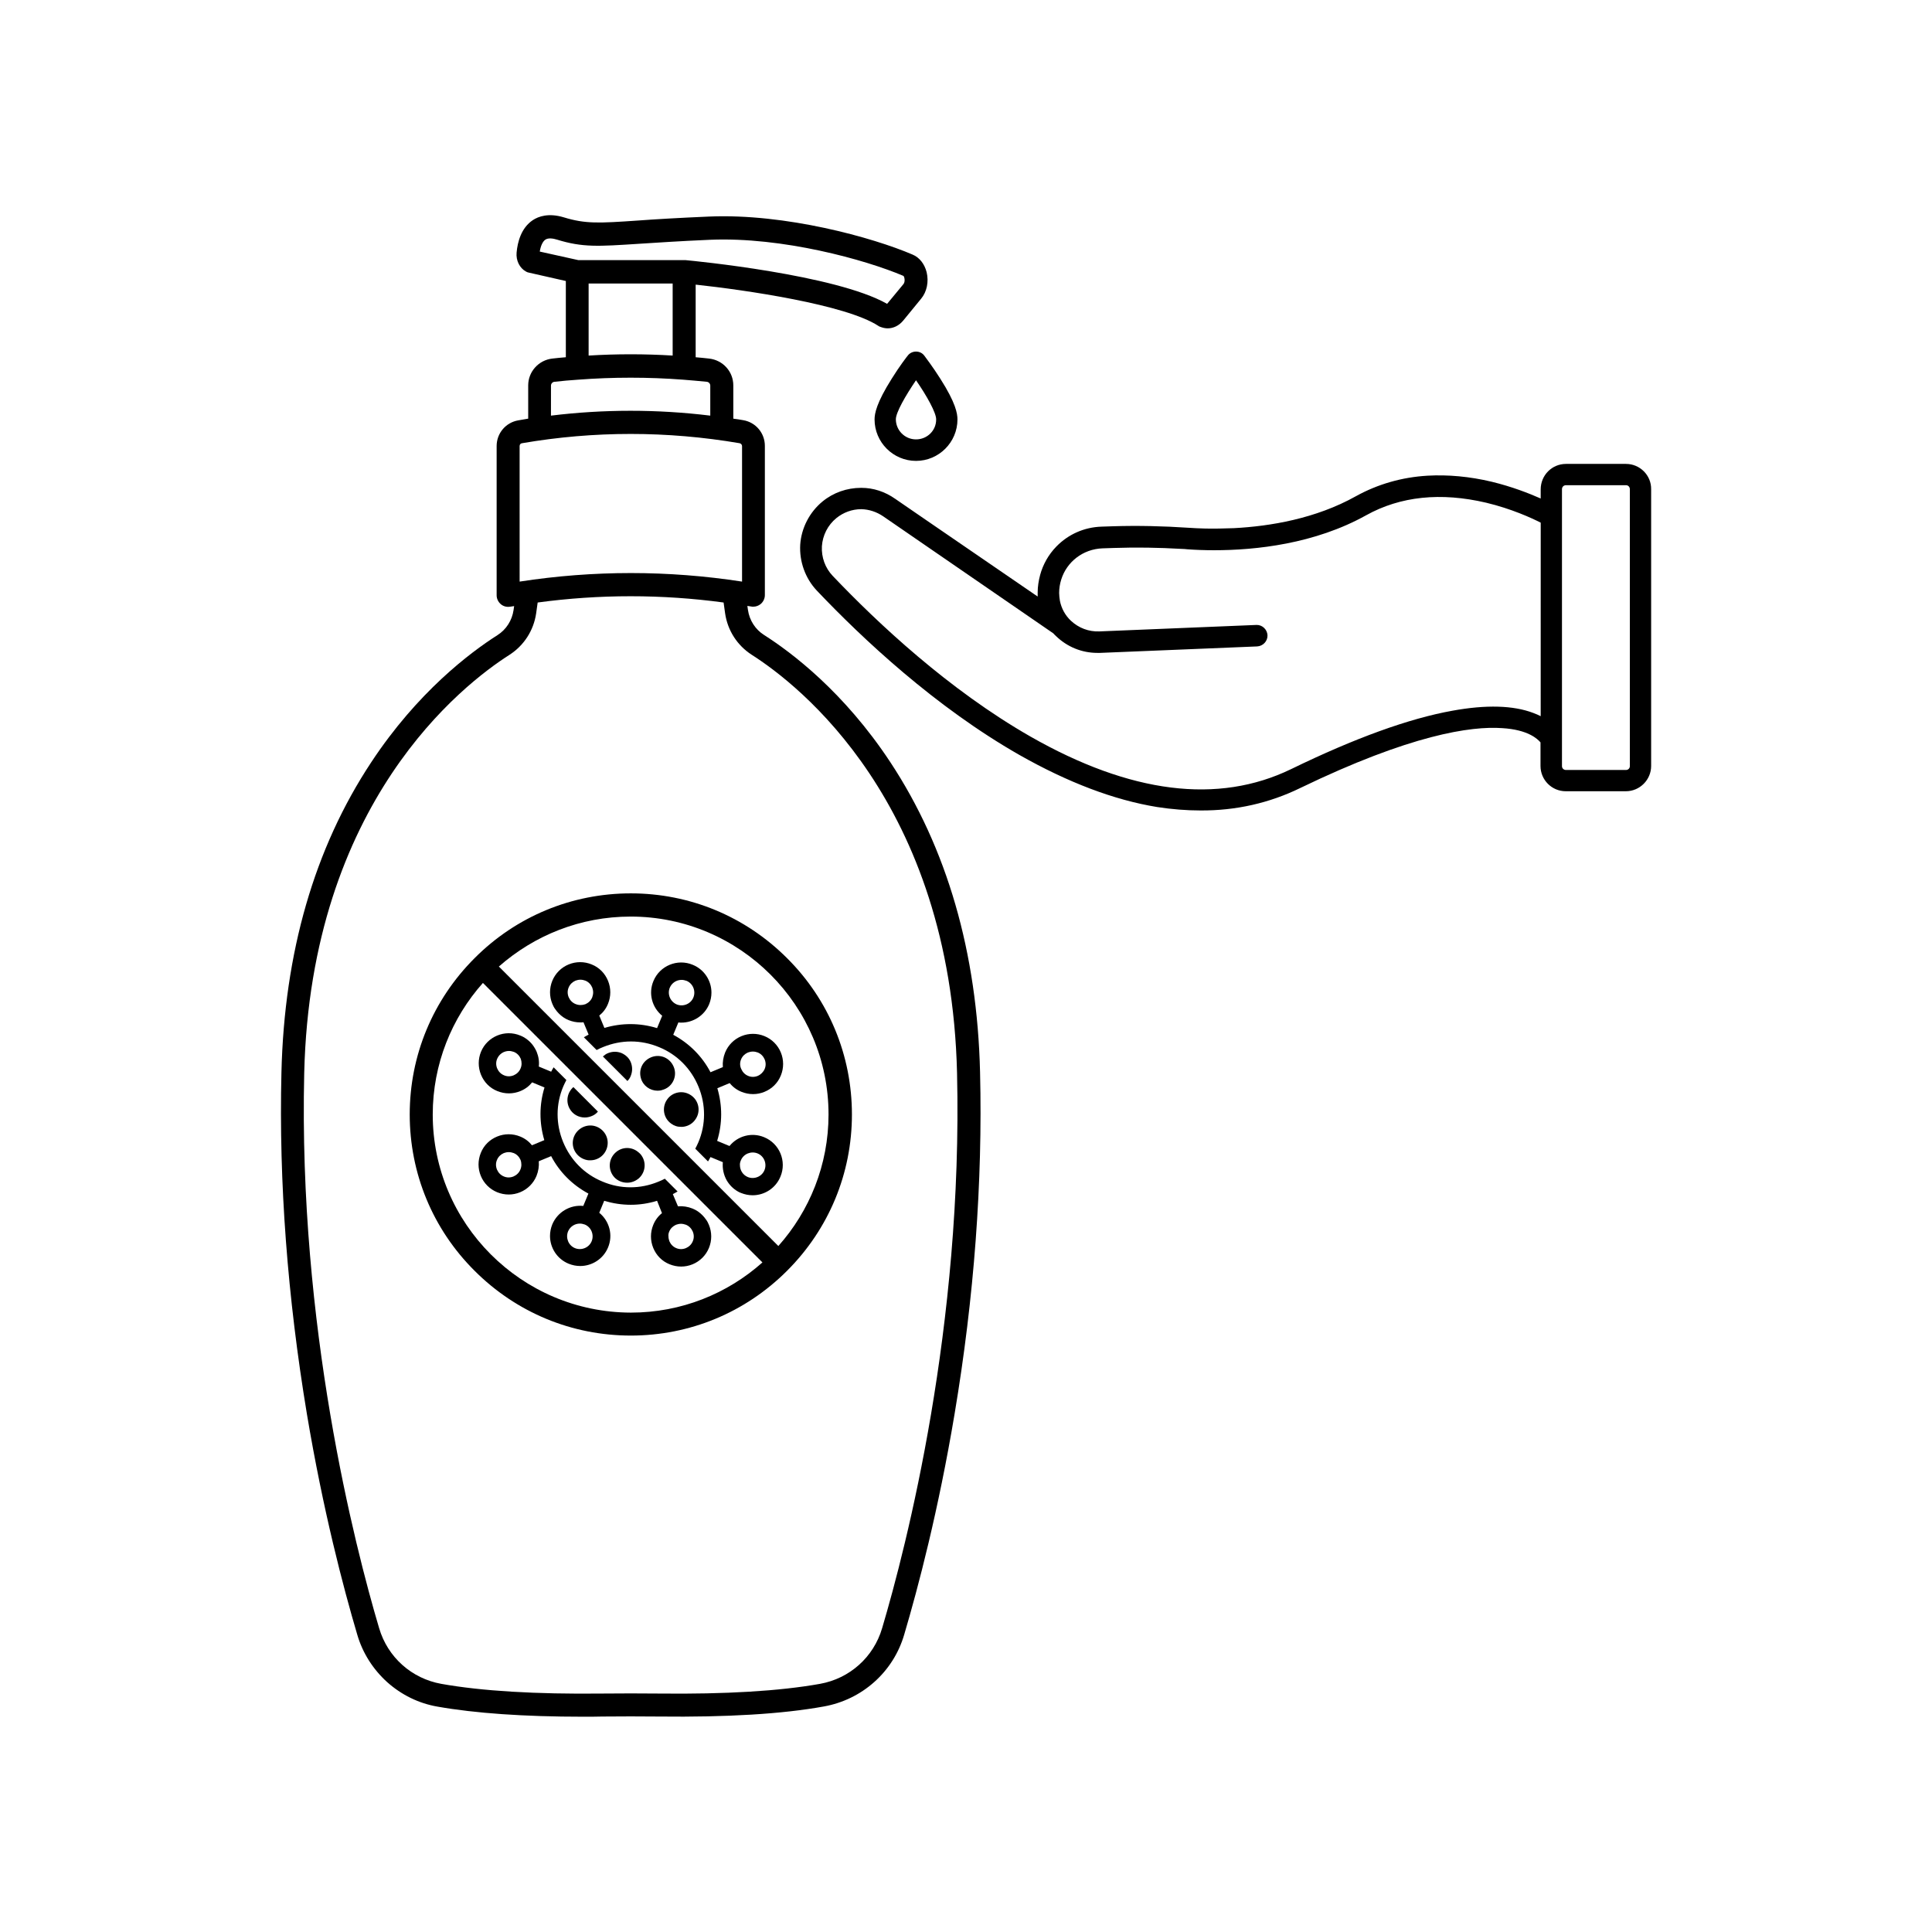 <?xml version="1.0" encoding="UTF-8"?>
<!-- Uploaded to: ICON Repo, www.iconrepo.com, Generator: ICON Repo Mixer Tools -->
<svg fill="#000000" width="800px" height="800px" version="1.1" viewBox="144 144 512 512" xmlns="http://www.w3.org/2000/svg">
 <g>
  <path d="m303.62 598.9c4.988-0.051 10.027-0.051 15.012 0 17.938 0.203 32.648-0.656 43.73-2.672 4.988-0.906 9.574-3.125 13.352-6.5s6.5-7.707 7.91-12.543c3.727-12.594 9.07-32.898 13.352-58.492 5.188-30.934 7.457-61.414 6.75-90.535-0.754-31.738-8.766-59.398-23.781-82.172-12.293-18.641-26.25-29.121-33.453-33.703-2.316-1.461-3.879-3.879-4.281-6.648l-0.152-1.059c0.352 0.051 0.707 0.102 1.008 0.152 0.152 0.051 0.352 0.051 0.555 0.051 0.707 0 1.41-0.25 1.965-0.707 0.707-0.605 1.109-1.461 1.109-2.367v-39.551c0-3.375-2.418-6.246-5.742-6.801-0.855-0.152-1.762-0.301-2.621-0.402v-8.816c0-3.68-2.769-6.699-6.398-7.106-1.211-0.152-2.418-0.25-3.578-0.352v-19.246c13.098 1.41 39.801 5.289 48.418 10.934 0.152 0.102 0.301 0.203 0.504 0.25 0.656 0.25 1.309 0.402 1.965 0.402 1.512 0 2.973-0.707 4.082-2.016l4.785-5.844c1.512-1.812 2.066-4.484 1.461-7.004-0.555-2.215-1.914-3.93-3.727-4.684-10.578-4.535-33.656-10.934-53.906-10.078-8.211 0.352-14.156 0.707-18.941 1.059-10.328 0.707-13.855 0.906-19.598-0.855-4.031-1.211-6.699-0.25-8.211 0.754-3.074 2.066-4.031 5.793-4.281 8.566-0.203 2.117 0.805 4.133 2.469 5.039 0.25 0.152 0.504 0.25 0.805 0.301l9.773 2.215v20.203c-1.211 0.102-2.367 0.203-3.578 0.352-3.629 0.402-6.398 3.477-6.398 7.106v8.816c-0.855 0.152-1.762 0.301-2.621 0.453-3.324 0.555-5.742 3.426-5.742 6.801v39.551c0 0.906 0.402 1.762 1.109 2.367 0.707 0.605 1.613 0.805 2.519 0.656 0.352-0.051 0.707-0.102 1.008-0.152l-0.152 1.059c-0.402 2.719-1.914 5.141-4.281 6.648-7.203 4.586-21.16 15.062-33.453 33.703-15.062 22.773-23.023 50.43-23.781 82.172-0.707 29.172 1.613 59.602 6.75 90.535 4.281 25.543 9.621 45.898 13.352 58.492 1.41 4.836 4.18 9.168 7.91 12.543 3.777 3.375 8.363 5.644 13.352 6.5 9.977 1.762 22.922 2.672 38.543 2.672 1.656 0.004 3.367 0.004 5.133-0.047zm-16.578-388.23c0.25-1.562 0.805-2.719 1.512-3.176 0.754-0.504 2.066-0.301 3.023 0 6.852 2.117 10.934 1.812 21.816 1.109 4.734-0.301 10.68-0.707 18.793-1.059 19.195-0.805 41.16 5.289 51.238 9.574 0.301 0.301 0.504 1.562 0 2.168l-4.332 5.238c-13.652-7.758-51.238-11.387-53.402-11.586h-0.051-0.301-28.062zm35.219 8.465v19.094c-7.406-0.453-14.863-0.453-22.27 0v-19.094zm-32.246 27.051c0-0.504 0.402-0.957 0.906-1.008 2.117-0.25 4.18-0.402 6.246-0.555 9.27-0.707 18.641-0.707 27.91 0 2.016 0.152 4.133 0.352 6.246 0.555 0.504 0.051 0.906 0.504 0.906 1.008v7.961c-14.055-1.715-28.215-1.715-42.219 0zm-8.312 16.023c0-0.402 0.25-0.707 0.656-0.754 19.043-3.273 38.441-3.273 57.637 0 0.352 0.051 0.656 0.402 0.656 0.754v35.922c-9.773-1.512-19.648-2.266-29.473-2.266-9.824 0-19.699 0.754-29.473 2.266zm-20.758 328.03c-7.859-1.41-14.207-7.055-16.473-14.762-6.5-21.914-21.41-80.156-19.852-147.11 1.715-71.793 42.066-102.98 54.41-110.84 3.828-2.469 6.398-6.449 7.055-10.984l0.402-2.871c16.375-2.215 32.898-2.215 49.273 0l0.402 2.871c0.656 4.535 3.223 8.516 7.055 10.984 12.344 7.859 52.699 39.047 54.41 110.84 1.562 67.008-13.352 125.2-19.852 147.11-2.266 7.707-8.613 13.352-16.473 14.762-10.68 1.914-25.039 2.769-42.57 2.57-5.039-0.051-10.125-0.051-15.164 0-17.582 0.199-31.891-0.656-42.625-2.57z"/>
  <path d="m574.92 266.94h-15.922c-3.727 0-6.699 3.023-6.699 6.75v2.418c-3.074-1.359-7.559-3.125-12.949-4.434-5.894-1.41-11.637-1.914-17.027-1.613-6.852 0.402-13.25 2.266-18.992 5.441-10.629 5.945-22.672 7.961-32.344 8.465-2.769 0.102-5.289 0.152-7.609 0.102-1.613-0.051-3.074-0.102-4.383-0.203-6.75-0.453-13.453-0.605-19.949-0.402l-3.125 0.102c-4.586 0.152-8.816 2.016-11.992 5.289-2.066 2.117-3.527 4.734-4.281 7.508-0.402 1.512-0.656 3.074-0.656 4.684v1.008h-0.051l-29.473-20.203-8.211-5.644c-2.719-1.914-5.793-2.922-8.969-2.922h-0.102c-3.727 0-7.356 1.258-10.227 3.629-3.426 2.82-5.594 7.004-5.894 11.438-0.25 4.434 1.309 8.867 4.383 12.141 12.191 12.848 31.438 30.883 53.707 43.578 12.797 7.254 25.039 11.941 36.527 13.805 3.93 0.605 7.758 0.906 11.488 0.906 9.371 0.051 18.238-1.965 26.398-5.945 29.172-14.105 45.242-16.473 53.555-15.871 6.75 0.402 9.32 2.82 10.125 3.777v6.246c0 3.68 2.973 6.699 6.699 6.699h15.922c3.68 0 6.699-3.023 6.699-6.699v-73.344c0.051-3.68-2.973-6.703-6.648-6.703zm-22.621 66.855c-0.605-0.301-1.258-0.605-1.965-0.855-5.289-2.016-12.496-2.215-21.363-0.605-11.586 2.066-25.996 7.305-42.773 15.469-19.398 9.422-42.621 6.5-69.121-8.613-21.664-12.395-40.457-30.027-52.395-42.57-2.016-2.117-3.023-4.938-2.871-7.859 0.203-2.922 1.562-5.594 3.828-7.457 1.863-1.512 4.18-2.367 6.602-2.367h0.051c2.016 0.051 4.031 0.707 5.793 1.914l45.039 30.984c0.25 0.25 0.453 0.504 0.754 0.754 2.973 2.871 6.852 4.434 10.934 4.434h0.707l41.664-1.715c1.562-0.102 2.769-1.41 2.719-2.973-0.102-1.562-1.41-2.769-2.922-2.719l-41.664 1.715c-2.82 0.102-5.441-0.906-7.508-2.82-1.512-1.41-2.519-3.273-2.922-5.289-0.102-0.707-0.203-1.41-0.203-2.066 0-1.258 0.203-2.469 0.555-3.578 1.461-4.684 5.742-8.062 10.934-8.262l3.074-0.102c5.844-0.203 11.84-0.102 17.938 0.25 0.504 0 0.957 0.051 1.461 0.102 2.066 0.152 4.434 0.25 7.106 0.25 11.035 0 26.652-1.664 40.305-9.27 9.07-5.039 19.75-6.144 31.789-3.324 6.75 1.613 12.09 4.082 14.461 5.289zm23.629 13.25c0 0.555-0.453 1.008-1.008 1.008h-15.922c-0.605 0-1.059-0.453-1.059-1.008v-73.402c0-0.605 0.453-1.059 1.059-1.059h15.922c0.555 0 1.008 0.453 1.008 1.059z"/>
  <path d="m386.75 237.17c-0.855 0-1.715 0.402-2.215 1.109-0.102 0.102-2.168 2.769-4.231 6.098-4.031 6.398-4.535 9.219-4.535 10.781 0 6.047 4.938 10.984 10.984 10.984s10.984-4.938 10.984-10.984c0-1.562-0.453-4.383-4.535-10.781-2.066-3.273-4.133-5.945-4.231-6.098-0.512-0.707-1.316-1.109-2.223-1.109zm0 23.273c-2.973 0-5.34-2.418-5.34-5.34 0-1.762 2.519-6.195 5.34-10.328 2.871 4.133 5.34 8.613 5.34 10.328 0.051 2.973-2.367 5.34-5.34 5.34z"/>
  <path d="m304.12 462.22c2.316 0.707 4.684 1.059 7.055 1.059 2.316 0 4.684-0.352 6.953-1.059l1.305 3.273c-1.008 0.805-1.812 1.863-2.316 3.125-0.805 1.965-0.805 4.133 0 6.098 0.805 1.965 2.316 3.527 4.332 4.332 1.008 0.402 2.016 0.605 3.074 0.605 1.008 0 2.066-0.203 3.023-0.605 1.965-0.805 3.527-2.367 4.332-4.332 0.805-1.965 0.805-4.133 0-6.098-0.203-0.504-0.453-1.008-0.805-1.461-0.555-0.805-1.258-1.512-2.117-2.117-0.453-0.301-0.906-0.555-1.41-0.754-1.258-0.504-2.57-0.707-3.879-0.605l-1.359-3.223c0.453-0.25 0.855-0.453 1.258-0.707l-3.375-3.375c-0.555 0.301-1.16 0.555-1.762 0.805-4.785 1.965-10.027 1.965-14.762-0.051-4.785-1.965-8.465-5.691-10.43-10.48-1.965-4.785-1.965-10.027 0.051-14.762 0.25-0.555 0.504-1.109 0.805-1.664l-3.375-3.375c-0.25 0.402-0.453 0.754-0.656 1.16l-3.273-1.359c0.152-1.309-0.051-2.621-0.555-3.879-0.152-0.301-0.25-0.605-0.453-0.906-0.707-1.258-1.715-2.266-3.023-3.023-0.301-0.152-0.555-0.301-0.855-0.402-4.082-1.715-8.766 0.25-10.43 4.281-0.805 1.965-0.805 4.133 0 6.098 0.805 1.965 2.316 3.527 4.332 4.332 1.008 0.402 2.016 0.605 3.074 0.605 1.008 0 2.066-0.203 3.023-0.605 1.258-0.504 2.316-1.309 3.125-2.316l3.273 1.359c-1.41 4.586-1.41 9.371-0.051 13.957l-3.273 1.359c-0.805-1.008-1.863-1.812-3.125-2.316-1.965-0.805-4.133-0.805-6.098 0-1.965 0.805-3.527 2.316-4.332 4.332-0.805 2.016-0.805 4.133 0 6.098 0.805 1.965 2.367 3.527 4.332 4.332 1.008 0.402 2.016 0.605 3.074 0.605 1.008 0 2.066-0.203 3.023-0.605 1.965-0.805 3.527-2.367 4.332-4.332 0.504-1.258 0.707-2.57 0.605-3.879l3.273-1.359c2.215 4.231 5.644 7.656 9.875 9.926l-1.359 3.273c-3.426-0.352-6.801 1.562-8.211 4.887-0.402 1.008-0.605 2.016-0.605 3.074 0 3.125 1.863 6.098 4.938 7.356 1.008 0.402 2.016 0.605 3.074 0.605 3.125 0 6.098-1.863 7.356-4.887 1.41-3.324 0.352-7.055-2.316-9.219zm17.23 8.16c0.352-0.855 1.008-1.461 1.812-1.812 0.402-0.152 0.855-0.25 1.309-0.25 0.453 0 0.855 0.102 1.309 0.25 0.855 0.352 1.461 1.008 1.812 1.812 0.352 0.855 0.352 1.762 0 2.57-0.352 0.855-1.008 1.461-1.812 1.812-0.855 0.352-1.762 0.352-2.57 0-0.855-0.352-1.461-1.008-1.812-1.812-0.152-0.402-0.25-0.855-0.25-1.309-0.051-0.352 0-0.805 0.203-1.262zm-39.398-43.227c-0.352 0.855-1.008 1.461-1.812 1.812-0.855 0.352-1.762 0.352-2.57 0-0.855-0.352-1.461-1.008-1.812-1.812-0.352-0.855-0.352-1.762 0-2.57 0.555-1.309 1.812-2.066 3.125-2.066 0.453 0 0.855 0.102 1.309 0.25 0.855 0.352 1.461 1.008 1.812 1.812 0.301 0.863 0.301 1.77-0.051 2.574zm-0.051 26.805c-0.352 0.855-1.008 1.461-1.812 1.812-0.855 0.352-1.762 0.352-2.57 0-0.855-0.352-1.461-1.008-1.812-1.812-0.352-0.855-0.352-1.762 0-2.57 0.352-0.855 1.008-1.461 1.812-1.812 0.402-0.152 0.855-0.25 1.309-0.25s0.906 0.102 1.309 0.25c0.855 0.352 1.461 1.008 1.812 1.812 0.305 0.805 0.305 1.766-0.047 2.57zm18.891 18.992c-0.707 1.715-2.719 2.519-4.434 1.812-1.715-0.707-2.519-2.719-1.812-4.434 0.555-1.309 1.812-2.066 3.125-2.066 0.453 0 0.855 0.102 1.309 0.25 1.715 0.711 2.519 2.727 1.812 4.438z"/>
  <path d="m298.63 414.91 1.359 3.273c-0.453 0.25-0.855 0.453-1.258 0.707l3.375 3.375c0.555-0.301 1.16-0.555 1.762-0.805 2.367-0.957 4.836-1.461 7.356-1.461 2.519 0 5.039 0.504 7.457 1.512 4.785 1.965 8.465 5.691 10.43 10.48 1.965 4.785 1.965 10.027-0.051 14.762-0.25 0.555-0.504 1.109-0.805 1.664l3.375 3.375c0.25-0.402 0.453-0.754 0.656-1.16l3.273 1.359c-0.152 1.664 0.203 3.324 1.008 4.785 0.707 1.211 1.715 2.266 2.973 2.973 0.25 0.152 0.555 0.301 0.855 0.402 1.008 0.402 2.016 0.605 3.074 0.605 3.125 0 6.098-1.863 7.356-4.938 1.715-4.082-0.25-8.766-4.281-10.43-3.324-1.41-7.055-0.352-9.219 2.316l-3.273-1.359c1.41-4.586 1.41-9.371 0.051-13.957l3.273-1.359c0.805 1.008 1.863 1.812 3.125 2.316 1.008 0.402 2.016 0.605 3.074 0.605 1.008 0 2.066-0.203 3.023-0.605 1.965-0.805 3.527-2.316 4.332-4.332 0.805-1.965 0.805-4.133 0-6.098-0.805-1.965-2.367-3.527-4.332-4.332-1.965-0.805-4.133-0.805-6.098 0-1.965 0.805-3.527 2.367-4.332 4.332-0.504 1.258-0.707 2.57-0.605 3.879l-3.273 1.359c-2.215-4.231-5.644-7.656-9.875-9.926l1.359-3.273c0.25 0.051 0.555 0.051 0.805 0.051 3.125 0 6.098-1.863 7.356-4.887 0.402-1.008 0.605-2.016 0.605-3.074 0-3.125-1.863-6.098-4.938-7.356-4.082-1.715-8.766 0.25-10.43 4.281-1.41 3.324-0.352 7.055 2.316 9.219l-1.359 3.273c-4.586-1.41-9.371-1.41-13.957-0.051l-1.359-3.273c1.008-0.805 1.812-1.863 2.316-3.125 0.805-1.965 0.805-4.133 0-6.098-0.805-1.965-2.316-3.527-4.332-4.332-1.965-0.805-4.133-0.805-6.098 0-1.965 0.805-3.527 2.367-4.332 4.332-0.805 1.965-0.805 4.133 0 6.098 0.203 0.504 0.453 1.008 0.805 1.461 0.555 0.805 1.258 1.512 2.117 2.117 0.453 0.301 0.906 0.555 1.41 0.754 1.008 0.402 2.016 0.605 3.074 0.605 0.301 0.008 0.551 0.008 0.855-0.043zm41.715 36.578c0.707-1.715 2.719-2.519 4.434-1.812s2.519 2.719 1.812 4.434-2.719 2.519-4.434 1.812c-1.309-0.555-2.066-1.812-2.066-3.125-0.047-0.402 0.051-0.855 0.254-1.309zm0.051-26.754c0.352-0.855 1.008-1.461 1.812-1.812 0.402-0.152 0.855-0.25 1.309-0.25s0.906 0.102 1.309 0.25c0.855 0.352 1.461 1.008 1.812 1.812 0.352 0.855 0.352 1.762 0 2.57-0.352 0.805-1.008 1.461-1.812 1.812-0.855 0.352-1.762 0.352-2.57 0-0.855-0.352-1.461-1.008-1.812-1.812-0.398-0.805-0.398-1.762-0.047-2.57zm-18.895-18.992c0.555-1.309 1.812-2.066 3.125-2.066 0.453 0 0.855 0.102 1.309 0.25 1.715 0.707 2.519 2.719 1.812 4.434s-2.719 2.519-4.434 1.812c-1.711-0.754-2.516-2.719-1.812-4.43zm-24.988 4.332c-0.855-0.352-1.461-1.008-1.812-1.812-0.352-0.855-0.352-1.762 0-2.57 0.352-0.855 1.008-1.461 1.812-1.812 0.402-0.152 0.855-0.25 1.309-0.25s0.906 0.102 1.309 0.25c0.855 0.352 1.461 1.008 1.812 1.812 0.152 0.402 0.25 0.855 0.25 1.309s-0.102 0.855-0.25 1.309c-0.352 0.855-1.008 1.461-1.812 1.812-0.852 0.305-1.762 0.305-2.617-0.047z"/>
  <path d="m308.71 423.07c-1.16-0.453-2.367-0.453-3.527 0-0.555 0.203-1.008 0.555-1.41 0.906l6.5 6.5c0.402-0.402 0.707-0.855 0.906-1.41 0.453-1.16 0.453-2.367 0-3.527-0.453-1.16-1.359-1.965-2.469-2.469z"/>
  <path d="m298.98 440.15c0.754 0 1.512-0.203 2.215-0.555 0.504-0.25 0.906-0.605 1.258-1.008l-6.5-6.5c-1.613 1.41-2.066 3.777-1.008 5.691 0.812 1.516 2.371 2.371 4.035 2.371z"/>
  <path d="m295.86 446.1c-0.453 2.519 1.258 4.887 3.777 5.34 0.25 0.051 0.504 0.051 0.805 0.051 2.215 0 4.133-1.562 4.535-3.828 0.453-2.519-1.258-4.887-3.777-5.34-2.516-0.406-4.883 1.309-5.34 3.777z"/>
  <path d="m310.22 457.43c1.109 0 2.168-0.402 3.074-1.16 1.863-1.664 2.066-4.484 0.453-6.398-0.051-0.051-0.051-0.051-0.102-0.102-0.152-0.152-0.301-0.301-0.504-0.453-1.715-1.461-4.281-1.461-5.996 0.102-1.914 1.715-2.066 4.586-0.402 6.5 0.906 1.008 2.168 1.512 3.477 1.512z"/>
  <path d="m327.2 434.31c-1.008-0.707-2.215-1.008-3.426-0.805-1.211 0.203-2.266 0.855-2.973 1.863-1.461 2.066-1.008 4.938 1.059 6.398 0.402 0.301 0.805 0.504 1.258 0.656 0.453 0.152 0.906 0.203 1.41 0.203 0.25 0 0.504 0 0.754-0.051 1.211-0.203 2.266-0.855 2.973-1.863 1.512-2.07 1.008-4.941-1.055-6.402z"/>
  <path d="m322.71 427.2c-0.352-1.16-1.109-2.168-2.168-2.769-1.059-0.605-2.316-0.754-3.527-0.402-1.16 0.352-2.168 1.109-2.769 2.168-0.605 1.059-0.754 2.316-0.402 3.527 0.555 2.016 2.418 3.324 4.434 3.324 0.402 0 0.855-0.051 1.258-0.203 2.469-0.656 3.879-3.227 3.176-5.644z"/>
  <path d="m352.59 480.76c11.082-11.082 17.18-25.797 17.18-41.414s-6.098-30.379-17.18-41.414c-11.082-11.082-25.797-17.18-41.414-17.18-15.617 0-30.379 6.098-41.414 17.18-11.082 11.082-17.18 25.797-17.18 41.414s6.098 30.379 17.18 41.414c11.082 11.082 25.797 17.18 41.414 17.18 15.621 0 30.332-6.094 41.414-17.18zm-41.465-93.859c28.918 0 52.445 23.527 52.445 52.445 0 13.352-5.039 25.594-13.301 34.863l-74.066-74.066c9.379-8.254 21.574-13.242 34.922-13.242zm-52.445 52.449c0-13.352 5.039-25.594 13.301-34.863l74.07 74.07c-9.27 8.262-21.461 13.301-34.863 13.301-28.98-0.062-52.508-23.59-52.508-52.508z"/>
 </g>
</svg>